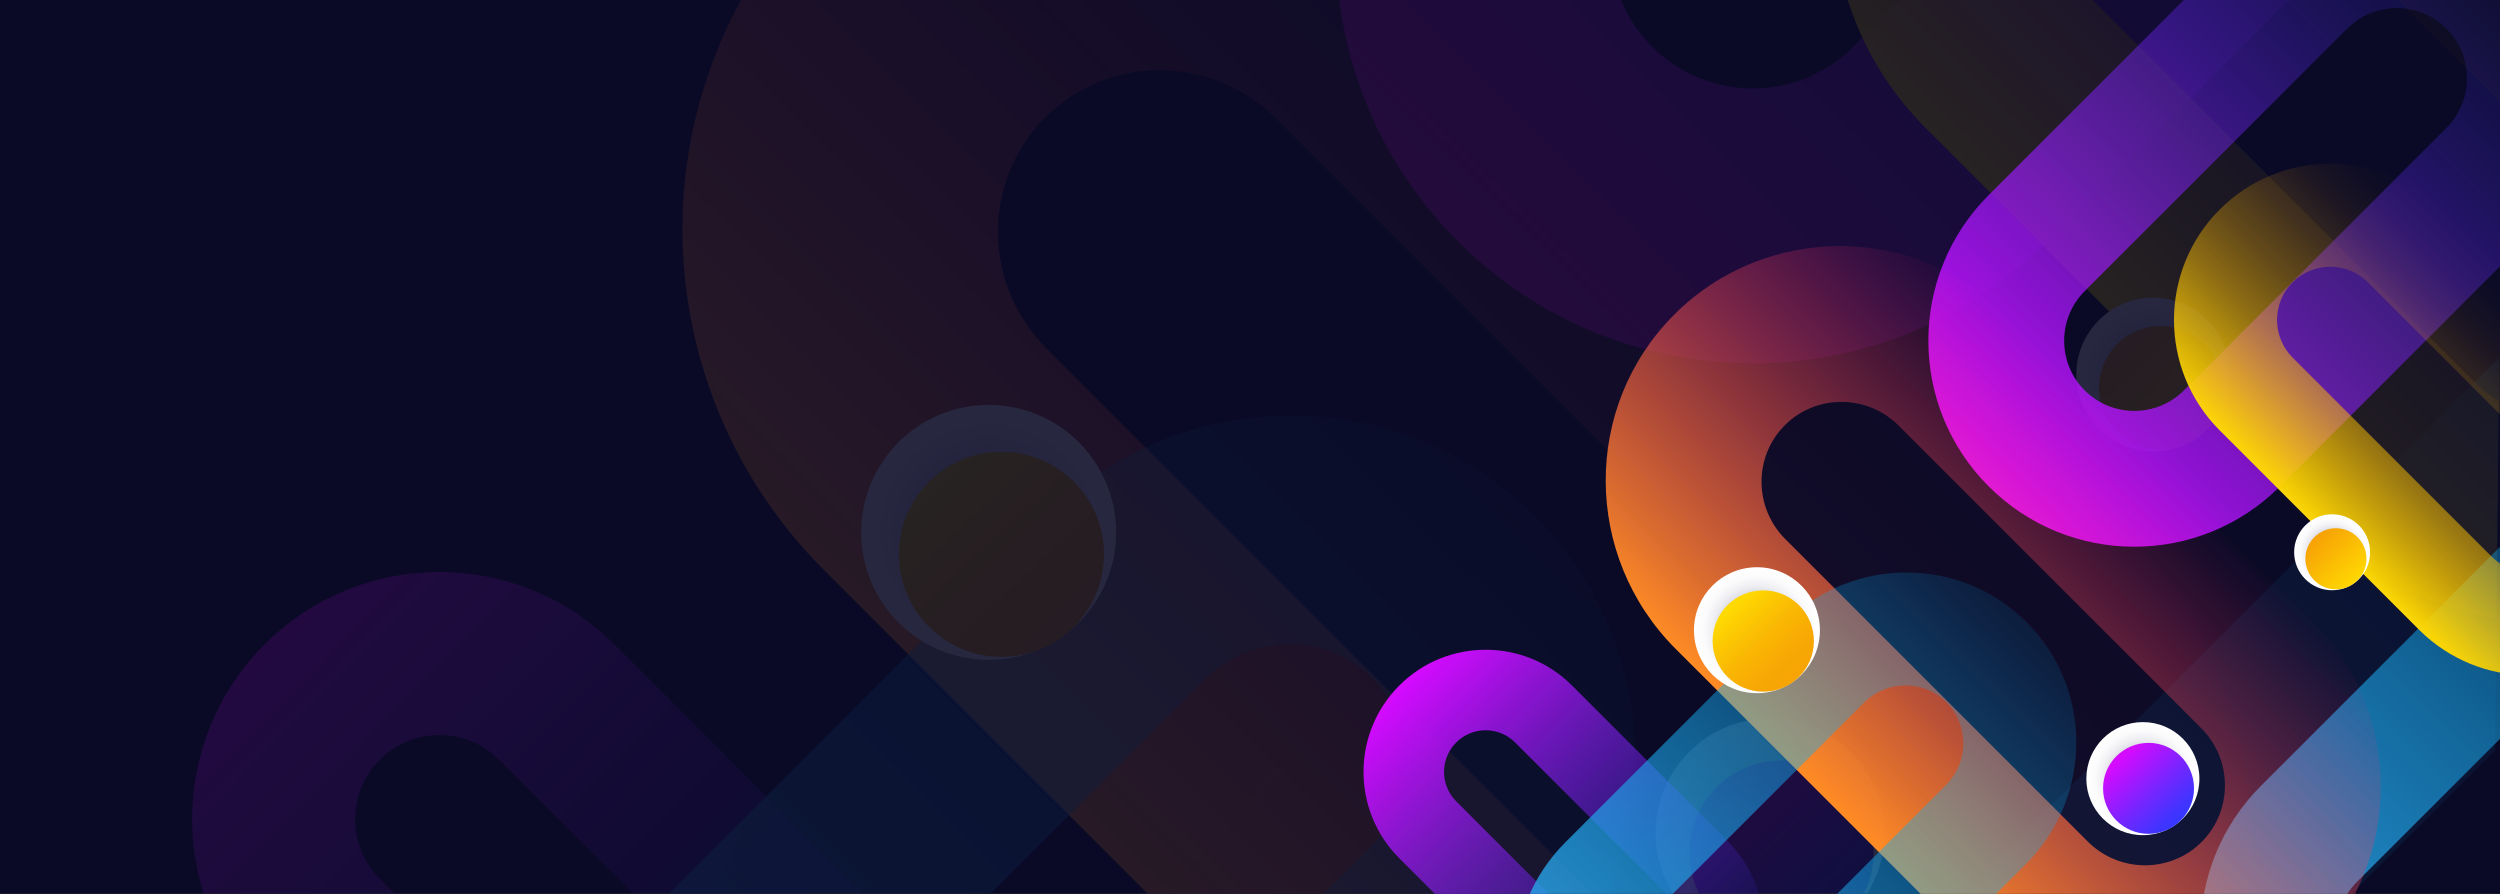 <?xml version="1.0" encoding="UTF-8"?>
<svg xmlns="http://www.w3.org/2000/svg" xmlns:xlink="http://www.w3.org/1999/xlink" viewBox="0 0 2329.72 833">
  <rect x="0" y="0" width="2329.72" height="833" fill="#333333" stroke="none"/>
  <defs>
    <clipPath id="clippath">
      <polygon points="2323.68 832.62 61.98 832.62 70.76 -1.17 2332.46 -1.17 2323.68 832.62" style="fill: none; mix-blend-mode: luminosity;"/>
    </clipPath>
    <linearGradient id="linear-gradient" x1="-6813.79" y1="5005.46" x2="-5776.1" y2="3953.49" gradientTransform="translate(-4408.76 4176.56) rotate(-180)" gradientUnits="userSpaceOnUse">
      <stop offset="0" stop-color="#3239ff" stop-opacity="0"/>
      <stop offset=".1" stop-color="#3d35ff" stop-opacity=".07"/>
      <stop offset=".31" stop-color="#5c2cff" stop-opacity=".26"/>
      <stop offset=".61" stop-color="#8e1fff" stop-opacity=".57"/>
      <stop offset=".98" stop-color="#d10bff" stop-opacity=".98"/>
      <stop offset="1" stop-color="#d50bff"/>
    </linearGradient>
    <linearGradient id="linear-gradient-2" x1="-7327.28" y1="3890.62" x2="-6289.59" y2="2838.65" gradientTransform="translate(-4408.76 4176.56) rotate(-180)" gradientUnits="userSpaceOnUse">
      <stop offset="0" stop-color="#00b5fa" stop-opacity=".1"/>
      <stop offset=".96" stop-color="#2f9de1" stop-opacity=".96"/>
      <stop offset="1" stop-color="#319de1"/>
    </linearGradient>
    <linearGradient id="linear-gradient-3" x1="-6810.08" y1="4291.19" x2="-6393.43" y2="3868.8" gradientTransform="translate(-4408.76 4176.56) rotate(-180)" gradientUnits="userSpaceOnUse">
      <stop offset="0" stop-color="#f7a305" stop-opacity="0"/>
      <stop offset=".1" stop-color="#f7a404" stop-opacity=".02"/>
      <stop offset=".22" stop-color="#f7a704" stop-opacity=".08"/>
      <stop offset=".36" stop-color="#f8ad04" stop-opacity=".19"/>
      <stop offset=".51" stop-color="#f9b404" stop-opacity=".33"/>
      <stop offset=".67" stop-color="#fbbe03" stop-opacity=".51"/>
      <stop offset=".83" stop-color="#fcca02" stop-opacity=".74"/>
      <stop offset="1" stop-color="#fed802" stop-opacity=".99"/>
      <stop offset="1" stop-color="#ffd902"/>
    </linearGradient>
    <linearGradient id="linear-gradient-4" x1="-1264.91" y1="1753.93" x2="-649.56" y2="1130.12" gradientTransform="translate(-882.53 -43.82) rotate(-90)" xlink:href="#linear-gradient"/>
    <linearGradient id="linear-gradient-5" x1="-6092.83" y1="3995.28" x2="-5465.29" y2="3359.11" gradientTransform="translate(-4408.76 4176.56) rotate(-180)" gradientUnits="userSpaceOnUse">
      <stop offset="0" stop-color="#f92179" stop-opacity="0"/>
      <stop offset="1" stop-color="#ff8c24"/>
    </linearGradient>
    <linearGradient id="linear-gradient-6" x1="-5840.32" y1="3703" x2="-4974.25" y2="2825.01" xlink:href="#linear-gradient-2"/>
    <radialGradient id="radial-gradient" cx="-5160.38" cy="3601.79" fx="-5160.38" fy="3601.79" r="118.8" gradientTransform="translate(-4239.06 4097.91) rotate(-180)" gradientUnits="userSpaceOnUse">
      <stop offset="0" stop-color="#070746"/>
      <stop offset=".03" stop-color="#171752"/>
      <stop offset=".14" stop-color="#4c4c7a"/>
      <stop offset=".25" stop-color="#7c7c9d"/>
      <stop offset=".36" stop-color="#a4a4bb"/>
      <stop offset=".48" stop-color="#c5c5d4"/>
      <stop offset=".6" stop-color="#dedee6"/>
      <stop offset=".72" stop-color="#f0f0f4"/>
      <stop offset=".85" stop-color="#fbfbfc"/>
      <stop offset="1" stop-color="#fff"/>
    </radialGradient>
    <linearGradient id="linear-gradient-7" x1="-5409.69" y1="3588.08" x2="-5283.88" y2="3721.75" gradientTransform="translate(-4408.76 4176.56) rotate(-180)" gradientUnits="userSpaceOnUse">
      <stop offset="0" stop-color="#f7a305"/>
      <stop offset=".25" stop-color="#f7a804"/>
      <stop offset=".57" stop-color="#fab803"/>
      <stop offset=".92" stop-color="#fdd202"/>
      <stop offset="1" stop-color="#ffd902"/>
    </linearGradient>
    <radialGradient id="radial-gradient-2" cx="-5888.52" cy="3321.73" fx="-5888.52" fy="3321.73" r="106.66" xlink:href="#radial-gradient"/>
    <linearGradient id="linear-gradient-8" x1="-6129.7" y1="3317.47" x2="-6016.75" y2="3437.48" gradientTransform="translate(-4408.76 4176.56) rotate(-180)" gradientUnits="userSpaceOnUse">
      <stop offset="0" stop-color="#3239ff"/>
      <stop offset=".15" stop-color="#43f"/>
      <stop offset=".46" stop-color="#7426ff"/>
      <stop offset=".89" stop-color="#c010ff"/>
      <stop offset="1" stop-color="#d50bff"/>
    </linearGradient>
    <radialGradient id="radial-gradient-3" cx="-6245.59" cy="3748.81" fx="-6245.59" fy="3748.81" r="71.65" xlink:href="#radial-gradient"/>
    <linearGradient id="linear-gradient-9" x1="-6463.31" y1="3771.76" x2="-6387.43" y2="3852.38" gradientTransform="translate(-4408.76 4176.56) rotate(-180)" gradientUnits="userSpaceOnUse">
      <stop offset="0" stop-color="#ffd902"/>
      <stop offset="1" stop-color="#f7a305"/>
    </linearGradient>
    <linearGradient id="linear-gradient-10" x1="-6977.71" y1="-1047.59" x2="-6325.58" y2="-1047.59" gradientTransform="translate(-172.96 7688.29) rotate(90)" xlink:href="#linear-gradient-9"/>
    <clipPath id="clippath-1">
      <rect x="-1438.16" y="-.11" width="1253.11" height="833.72" style="fill: none;"/>
    </clipPath>
    <linearGradient id="linear-gradient-11" x1="-4516.54" y1="350.05" x2="-4003.99" y2="-169.55" gradientTransform="translate(-4407.78 833.49) rotate(-180)" xlink:href="#linear-gradient-2"/>
    <clipPath id="clippath-2">
      <rect x="1076.82" y="-.11" width="1253.11" height="833.72" style="fill: none;"/>
    </clipPath>
    <linearGradient id="linear-gradient-12" x1="-6778.88" y1="4243.76" x2="-6266.33" y2="3724.16" xlink:href="#linear-gradient"/>
    <linearGradient id="linear-gradient-13" x1="-7032.5" y1="3693.11" x2="-6519.96" y2="3173.51" xlink:href="#linear-gradient-2"/>
    <linearGradient id="linear-gradient-14" x1="-6777.04" y1="3890.96" x2="-6571.24" y2="3682.33" xlink:href="#linear-gradient-3"/>
    <linearGradient id="linear-gradient-15" x1="-989.17" y1="2495.14" x2="-685.23" y2="2187.02" gradientTransform="translate(-882.53 -43.82) rotate(-90)" xlink:href="#linear-gradient"/>
    <linearGradient id="linear-gradient-16" x1="-6422.77" y1="3744.8" x2="-6112.81" y2="3430.58" xlink:href="#linear-gradient-5"/>
    <linearGradient id="linear-gradient-17" x1="-6298.05" y1="3600.43" x2="-5870.27" y2="3166.77" xlink:href="#linear-gradient-2"/>
    <radialGradient id="radial-gradient-4" cx="-5876.32" cy="3510.64" fx="-5876.32" fy="3510.64" r="58.68" xlink:href="#radial-gradient"/>
    <linearGradient id="linear-gradient-18" x1="-6085.35" y1="3543.67" x2="-6023.21" y2="3609.7" xlink:href="#linear-gradient-7"/>
    <radialGradient id="radial-gradient-5" cx="-6235.97" cy="3372.31" fx="-6235.97" fy="3372.31" r="52.68" xlink:href="#radial-gradient"/>
    <linearGradient id="linear-gradient-19" x1="-6440.98" y1="3410.01" x2="-6385.19" y2="3469.28" xlink:href="#linear-gradient-8"/>
    <radialGradient id="radial-gradient-6" cx="-6412.34" cy="3583.26" fx="-6412.34" fy="3583.26" r="35.39" xlink:href="#radial-gradient"/>
    <linearGradient id="linear-gradient-20" x1="-6605.76" y1="3634.4" x2="-6568.28" y2="3674.22" xlink:href="#linear-gradient-9"/>
  </defs>
  <g style="isolation: isolate;">
    <g id="Layer_1" data-name="Layer 1">
      <rect x="-3.86" y="-1.61" width="2334.52" height="834.55" style="fill: #0a0a26;"/>
      <g style="opacity: .12;">
        <g style="clip-path: url(#clippath);">
          <path d="M1358.53,224.81h0c151.77,151.77,397.83,151.77,549.59,0l495.27-495.27c151.77-151.77,151.77-397.83,0-549.59h0c-151.77-151.77-397.83-151.77-549.59,0l-495.27,495.27c-151.77,151.77-151.77,397.83,0,549.59ZM2034.96-638.9c51.64-51.64,135.65-51.64,187.29,0,51.64,51.64,51.64,135.65,0,187.29L1726.97,43.66c-51.64,51.64-135.65,51.64-187.29,0-51.64-51.64-51.64-135.65,0-187.29l495.27-495.27Z" style="fill: url(#linear-gradient);"/>
          <path d="M1872.02,1339.65h0c151.77,151.77,397.83,151.77,549.59,0l495.27-495.27c151.77-151.77,151.77-397.83,0-549.59h0c-151.77-151.77-397.83-151.77-549.59,0l-495.27,495.27c-151.77,151.77-151.77,397.83,0,549.59ZM2548.45,475.94c51.64-51.64,135.65-51.64,187.29,0,51.64,51.64,51.64,135.65,0,187.29l-495.27,495.27c-51.64,51.64-135.65,51.64-187.29,0-51.64-51.64-51.64-135.65,0-187.29l495.27-495.27Z" style="fill: url(#linear-gradient-2);"/>
          <path d="M1794.54-297.67h0c-115.14,115.14-115.14,301.82,0,416.97l375.75,375.75c115.14,115.14,301.82,115.14,416.97,0h0c115.14-115.14,115.14-301.82,0-416.97l-375.75-375.75c-115.14-115.14-301.82-115.14-416.97,0ZM2449.82,215.52c39.18,39.18,39.18,102.92,0,142.09-39.18,39.18-102.92,39.17-142.09,0L1931.97-18.14c-39.18-39.18-39.18-102.92,0-142.09,39.18-39.18,102.92-39.17,142.09,0l375.75,375.75Z" style="fill: url(#linear-gradient-3);"/>
          <path d="M246.55,600.51h0c-90,90-90,235.91,0,325.91l293.7,293.7c90,90,235.91,90,325.91,0h0c90-90,90-235.91,0-325.91l-293.7-293.7c-90-90-235.91-90-325.91,0ZM758.73,1001.63c30.62,30.62,30.62,80.44,0,111.06-30.62,30.62-80.44,30.62-111.06,0l-293.7-293.7c-30.62-30.62-30.62-80.44,0-111.06,30.62-30.62,80.44-30.62,111.06,0l293.7,293.7Z" style="fill: url(#linear-gradient-4);"/>
          <path d="M1968.97,1104.4h0c173.41-173.41,172.26-455.71-2.58-630.54L1395.85-96.69c-174.83-174.83-457.14-175.98-630.54-2.58h0c-173.41,173.41-172.26,455.71,2.58,630.54l570.54,570.54c174.83,174.83,457.14,175.98,630.54,2.58ZM974.87,324.29c-59.48-59.48-59.88-155.88-.88-214.88,59-59,155.39-58.61,214.88.88l570.54,570.54c59.48,59.48,59.88,155.88.88,214.88-59,59-155.39,58.61-214.88-.88L974.87,324.29Z" style="fill: url(#linear-gradient-5);"/>
          <path d="M558.14,1353.01h0c125.64,125.64,330.17,124.8,456.83-1.87l413.36-413.36c126.67-126.67,127.5-331.2,1.87-456.83h0c-125.64-125.64-330.17-124.8-456.83,1.87l-413.36,413.36c-126.67,126.67-127.5,331.2-1.87,456.83ZM1123.33,632.77c43.1-43.1,112.93-43.38,155.68-.64,42.75,42.75,42.46,112.58-.64,155.68l-413.36,413.36c-43.1,43.1-112.93,43.38-155.68.64-42.75-42.75-42.46-112.58.64-155.68l413.36-413.36Z" style="fill: url(#linear-gradient-6);"/>
          <g>
            <circle cx="921.32" cy="496.12" r="118.8" style="fill: url(#radial-gradient); mix-blend-mode: multiply;"/>
            <circle cx="933.24" cy="516.55" r="95.56" style="fill: url(#linear-gradient-7);"/>
          </g>
          <g>
            <circle cx="1649.46" cy="776.18" r="106.66" style="fill: url(#radial-gradient-2); mix-blend-mode: multiply;"/>
            <circle cx="1660.16" cy="794.51" r="85.79" style="fill: url(#linear-gradient-8);"/>
          </g>
          <g>
            <circle cx="2006.53" cy="349.1" r="71.65" style="fill: url(#radial-gradient-3); mix-blend-mode: multiply;"/>
            <circle cx="2013.72" cy="361.41" r="57.63" style="fill: url(#linear-gradient-9);"/>
          </g>
          <line x1="1200.18" y1="711.08" x2="549.06" y2="1362.21" style="fill: none; stroke: url(#linear-gradient-10); stroke-dasharray: 0 3; stroke-linecap: round; stroke-linejoin: round;"/>
        </g>
      </g>
      <g style="mix-blend-mode: luminosity; opacity: .49;">
        <g style="clip-path: url(#clippath-1);">
          <path d="M-408.14,1003.91h0c74.96,74.96,196.5,74.96,271.46,0l244.63-244.63c74.96-74.96,74.96-196.5,0-271.46h0c-74.96-74.96-196.5-74.96-271.46,0l-244.63,244.63c-74.96,74.96-74.96,196.5,0,271.46ZM-74.03,577.29c25.5-25.5,67-25.51,92.51,0,25.5,25.5,25.5,67,0,92.51l-244.63,244.63c-25.5,25.5-67,25.51-92.51,0-25.5-25.5-25.5-67,0-92.51l244.63-244.63Z" style="fill: url(#linear-gradient-11);"/>
        </g>
      </g>
      <g style="clip-path: url(#clippath-2);">
        <path d="M1853.22,453.26h0c74.96,74.96,196.5,74.96,271.46,0l244.63-244.63c74.96-74.96,74.96-196.5,0-271.46h0c-74.96-74.96-196.5-74.96-271.46,0l-244.63,244.63c-74.96,74.96-74.96,196.5,0,271.46ZM2187.32,26.64c25.5-25.5,67-25.51,92.51,0,25.5,25.5,25.5,67,0,92.51l-244.63,244.63c-25.5,25.5-67,25.51-92.51,0-25.5-25.5-25.5-67,0-92.51l244.63-244.63Z" style="fill: url(#linear-gradient-12);"/>
        <path d="M2106.84,1003.91h0c74.96,74.96,196.5,74.96,271.46,0l244.63-244.63c74.96-74.96,74.96-196.5,0-271.46h0c-74.96-74.96-196.5-74.96-271.46,0l-244.63,244.63c-74.96,74.96-74.96,196.5,0,271.46ZM2440.95,577.3c25.5-25.5,67-25.51,92.51,0,25.5,25.5,25.5,67,0,92.51l-244.63,244.63c-25.5,25.5-67,25.51-92.51,0-25.5-25.5-25.5-67,0-92.51l244.63-244.63Z" style="fill: url(#linear-gradient-13);"/>
        <path d="M2068.57,195.19h0c-56.87,56.87-56.87,149.08,0,205.95l185.6,185.6c56.87,56.87,149.08,56.87,205.95,0h0c56.87-56.87,56.87-149.08,0-205.95l-185.6-185.6c-56.87-56.87-149.08-56.87-205.95,0ZM2392.24,448.67c19.35,19.35,19.35,50.83,0,70.18-19.35,19.35-50.83,19.35-70.18,0l-185.6-185.6c-19.35-19.35-19.35-50.83,0-70.18,19.35-19.35,50.83-19.35,70.18,0l185.6,185.6Z" style="fill: url(#linear-gradient-14);"/>
        <path d="M1303.98,638.83h0c-44.45,44.45-44.45,116.52,0,160.98l145.07,145.07c44.45,44.45,116.52,44.45,160.98,0h0c44.45-44.45,44.45-116.52,0-160.98l-145.07-145.07c-44.45-44.45-116.52-44.45-160.98,0ZM1556.96,836.95c15.12,15.12,15.12,39.73,0,54.86-15.12,15.12-39.73,15.12-54.86,0l-145.07-145.07c-15.12-15.12-15.12-39.73,0-54.86,15.12-15.12,39.73-15.12,54.86,0l145.07,145.07Z" style="fill: url(#linear-gradient-15);"/>
        <path d="M2154.73,887.71h0c85.65-85.65,85.08-225.09-1.27-311.45l-281.81-281.81c-86.35-86.35-225.79-86.92-311.44-1.27h0c-85.65,85.65-85.08,225.09,1.27,311.45l281.81,281.81c86.35,86.35,225.79,86.92,311.44,1.27ZM1663.72,502.39c-29.38-29.38-29.58-76.99-.43-106.13,29.14-29.14,76.75-28.95,106.13.43l281.81,281.81c29.38,29.38,29.58,76.99.43,106.13-29.14,29.14-76.75,28.95-106.13-.43l-281.81-281.81Z" style="fill: url(#linear-gradient-16);"/>
        <path d="M1457.88,1010.51h0c62.06,62.06,163.08,61.64,225.64-.92l204.17-204.17c62.56-62.56,62.98-163.59.92-225.64h0c-62.06-62.06-163.08-61.64-225.64.92l-204.17,204.17c-62.56,62.56-62.98,163.59-.92,225.64ZM1737.04,654.76c21.29-21.29,55.78-21.43,76.89-.31,21.11,21.11,20.97,55.61-.31,76.89l-204.17,204.17c-21.29,21.29-55.78,21.43-76.89.31-21.11-21.11-20.97-55.61.31-76.89l204.17-204.17Z" style="fill: url(#linear-gradient-17);"/>
        <g>
          <circle cx="1637.27" cy="587.27" r="58.68" style="fill: url(#radial-gradient-4); mix-blend-mode: multiply;"/>
          <circle cx="1643.15" cy="597.36" r="47.2" style="fill: url(#linear-gradient-18);"/>
        </g>
        <g>
          <circle cx="1996.92" cy="725.6" r="52.68" style="fill: url(#radial-gradient-5); mix-blend-mode: multiply;"/>
          <circle cx="2002.2" cy="734.65" r="42.37" style="fill: url(#linear-gradient-19);"/>
        </g>
        <g>
          <circle cx="2173.28" cy="514.65" r="35.39" style="fill: url(#radial-gradient-6); mix-blend-mode: multiply;"/>
          <circle cx="2176.83" cy="520.73" r="28.47" style="fill: url(#linear-gradient-20);"/>
        </g>
      </g>
    </g>
  </g>
</svg>
